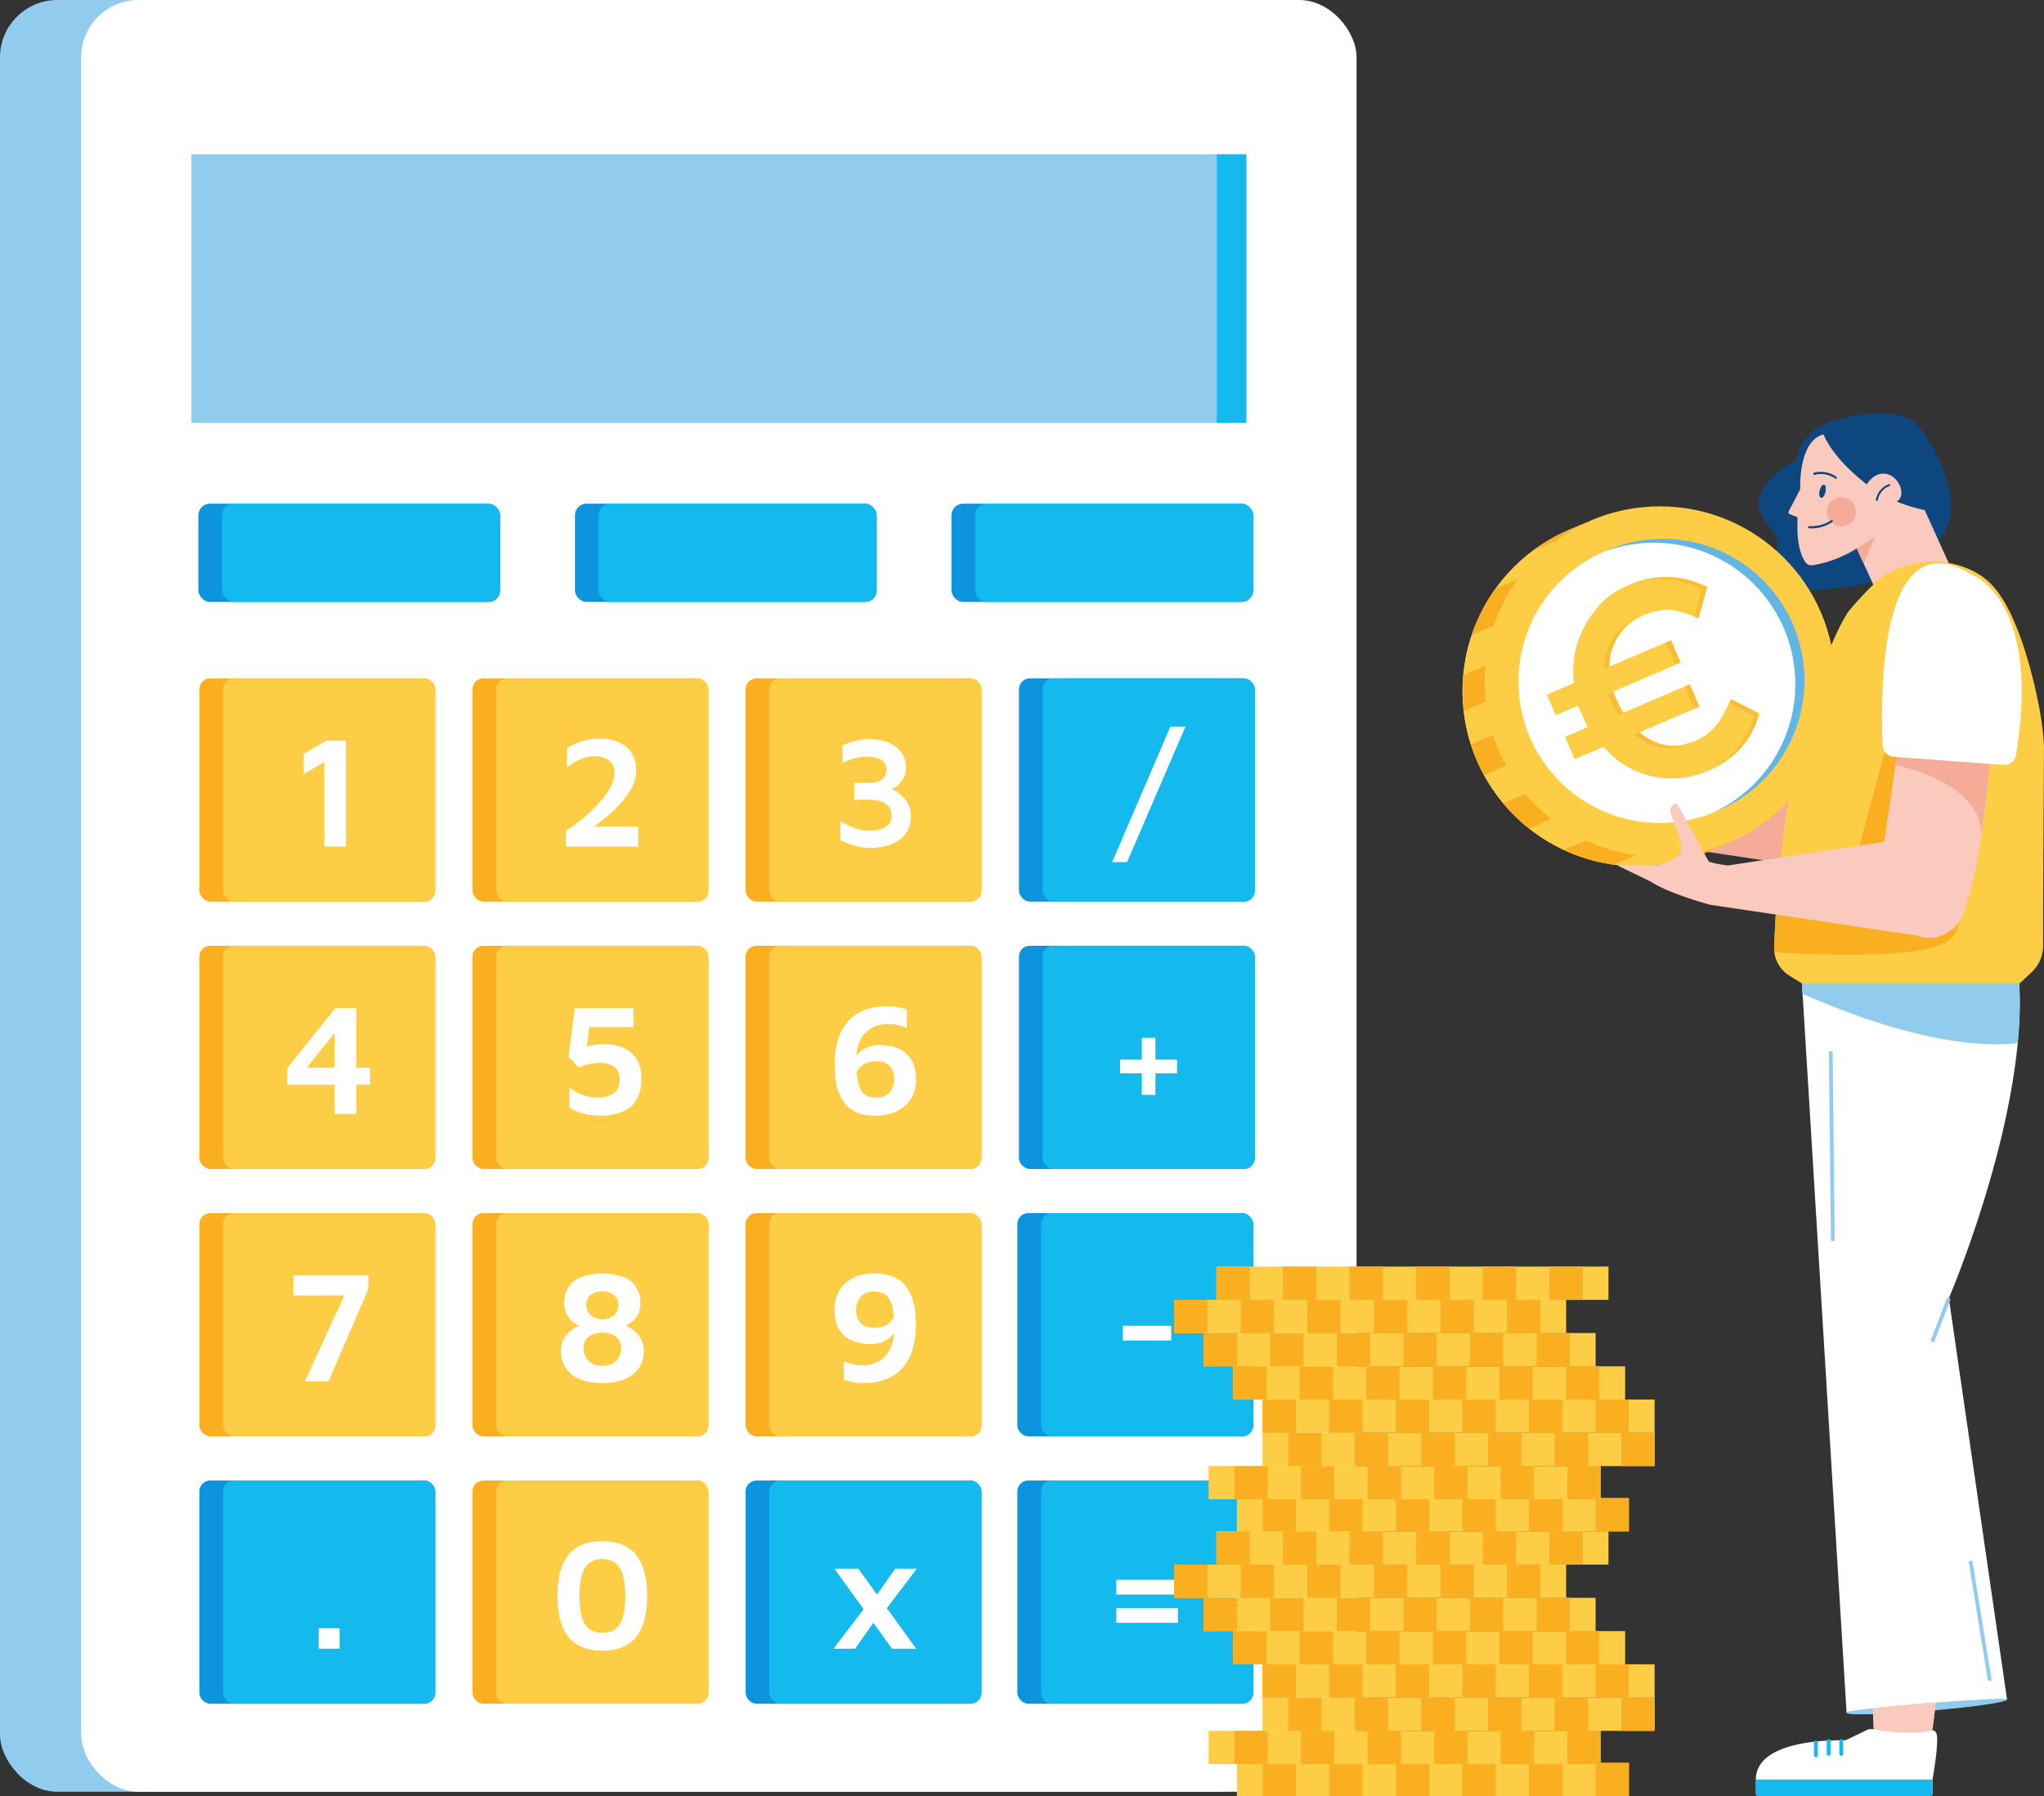 <svg xmlns="http://www.w3.org/2000/svg" viewBox="0 0 1061.81 933.21">
  <rect x="0" y="0" width="1061.81" height="933.21" fill="#333333" stroke="none"/>
  <defs>
    <style>
      .cls-1 {
      isolation: isolate;
      }

      .cls-2 {
      fill: #91ccee;
      }

      .cls-3 {
      fill: #fff;
      }

      .cls-4 {
      fill: #0c94de;
      }

      .cls-5 {
      fill: #14b9ed;
      }

      .cls-6 {
      fill: #faaf20;
      }

      .cls-7 {
      fill: #fccd45;
      }

      .cls-8 {
      fill: #f5ab98;
      }

      .cls-9 {
      fill: #74c5c9;
      }

      .cls-10 {
      fill: #f9cabd;
      }

      .cls-11 {
      fill: none;
      }

      .cls-12 {
      fill: #0e4680;
      }

      .cls-13 {
      fill: #62b6e7;
      }

      .cls-14 {
      mix-blend-mode: multiply;
      opacity: 0.5;
      }
    </style>
  </defs>
  <g class="cls-1">
    <g id="Calque_2" data-name="Calque 2">
      <g>
        <rect class="cls-2" width="662.55" height="930.92" rx="29.81"/>
        <rect class="cls-3" x="42.16" width="662.55" height="930.92" rx="29.81"/>
        <rect class="cls-2" x="99.46" y="80.17" width="547.97" height="139.54"/>
        <rect class="cls-4" x="494.26" y="261.69" width="156.75" height="51.05" rx="6.02"/>
        <rect class="cls-5" x="506.55" y="261.69" width="144.46" height="51.05" rx="6.02"/>
        <rect class="cls-4" x="298.66" y="261.69" width="156.75" height="51.05" rx="6.02"/>
        <rect class="cls-5" x="310.95" y="261.69" width="144.46" height="51.05" rx="6.02"/>
        <rect class="cls-4" x="103.05" y="261.69" width="156.75" height="51.05" rx="6.02"/>
        <rect class="cls-5" x="115.34" y="261.69" width="144.46" height="51.05" rx="6.02"/>
        <rect class="cls-5" x="632.11" y="80.17" width="15.32" height="139.54"/>
        <rect class="cls-6" x="387.31" y="352.45" width="122.53" height="115.97" rx="5.67"/>
        <rect class="cls-7" x="399.6" y="352.45" width="110.24" height="115.97" rx="5.67"/>
        <path class="cls-3"
              d="M452.2,440.5a28.67,28.67,0,0,1-8.45-1.2,45.42,45.42,0,0,1-7.22-2.84v-9.82a60.16,60.16,0,0,0,7,3.43,20.82,20.82,0,0,0,8,1.52q5.52,0,8.57-2a6.44,6.44,0,0,0,3.06-5.77,7.37,7.37,0,0,0-2.81-6.1q-2.81-2.24-9.15-2.23h-7.42v-8.74h7.67c3.07,0,5.36-.62,6.84-1.86a6.56,6.56,0,0,0,.95-8.82,7.3,7.3,0,0,0-3.59-2.23,18.73,18.73,0,0,0-5.36-.7,24.51,24.51,0,0,0-6,.75,35.6,35.6,0,0,0-6.6,2.47v-9a36.68,36.68,0,0,1,6.4-2.35,29.83,29.83,0,0,1,15.09,0,18.18,18.18,0,0,1,6.06,2.93,13.63,13.63,0,0,1,4,4.7,13.82,13.82,0,0,1,1.4,6.31,10.84,10.84,0,0,1-.91,4.53,12.7,12.7,0,0,1-2.23,3.39,13,13,0,0,1-2.59,2.18,7.13,7.13,0,0,1-2.11.95,9.16,9.16,0,0,1,3,1.32,17.05,17.05,0,0,1,3.42,2.84,15.58,15.58,0,0,1,2.85,4.29,13.61,13.61,0,0,1,1.15,5.73,15,15,0,0,1-1.56,7,14.67,14.67,0,0,1-4.37,5.07,20.39,20.39,0,0,1-6.6,3.14A31.06,31.06,0,0,1,452.2,440.5Z"/>
        <rect class="cls-6" x="245.44" y="352.45" width="122.53" height="115.97" rx="5.67"/>
        <rect class="cls-7" x="257.73" y="352.45" width="110.24" height="115.97" rx="5.67"/>
        <path class="cls-3"
              d="M294,439.84v-8.17c1.87-1.2,3.95-2.68,6.23-4.41a80,80,0,0,0,6.76-5.77,68.22,68.22,0,0,0,6.1-6.6,38.24,38.24,0,0,0,4.46-6.8,14.49,14.49,0,0,0,1.69-6.43,8.92,8.92,0,0,0-1.16-4.66,7.61,7.61,0,0,0-3.5-3,13.94,13.94,0,0,0-5.82-1.07,17,17,0,0,0-7.75,1.73,40.94,40.94,0,0,0-6.51,4v-10a39.84,39.84,0,0,1,7.34-3.38,29.71,29.71,0,0,1,9.89-1.48A23,23,0,0,1,322.2,386a14.24,14.24,0,0,1,6.23,5.81,17.45,17.45,0,0,1,2.06,8.58,17.94,17.94,0,0,1-1.65,7.5,33.57,33.57,0,0,1-4.33,7,54.83,54.83,0,0,1-5.93,6.39q-3.27,3-6.56,5.61c-2.2,1.73-4.23,3.29-6.1,4.66l-2.39-2.06h28v10.39Z"/>
        <rect class="cls-6" x="103.57" y="352.45" width="122.53" height="115.97" rx="5.67"/>
        <rect class="cls-7" x="115.86" y="352.45" width="110.24" height="115.97" rx="5.67"/>
        <path class="cls-3" d="M168.5,439.84v-44l-10.72,6.35V391.68l11.63-6.84h10.31v55Z"/>
        <rect class="cls-6" x="387.31" y="491.37" width="122.53" height="115.97" rx="5.67"/>
        <rect class="cls-7" x="399.6" y="491.37" width="110.24" height="115.97" rx="5.67"/>
        <path class="cls-3"
              d="M454.34,579.66q-10.63,0-15.71-6.72t-5.07-19.5a42.81,42.81,0,0,1,1.9-13.78,25.27,25.27,0,0,1,5-8.9,21,21,0,0,1,6.59-5.07,27.42,27.42,0,0,1,7.05-2.31,35.9,35.9,0,0,1,6.06-.62,33.79,33.79,0,0,1,6.35.53,31.3,31.3,0,0,1,4.54,1.2v9.57a33.09,33.09,0,0,0-4.58-1.49A23,23,0,0,0,461,532a17.59,17.59,0,0,0-4.66.66,16.82,16.82,0,0,0-4.45,2,13.73,13.73,0,0,0-3.71,3.63,18,18,0,0,0-2.52,5.45,27.46,27.46,0,0,0-.9,7.46,52.8,52.8,0,0,0,.74,9.89,15.15,15.15,0,0,0,2.14,5.78,7.15,7.15,0,0,0,3.26,2.68,11.65,11.65,0,0,0,4.08.7,10.67,10.67,0,0,0,4.83-1,7.9,7.9,0,0,0,2.88-2.39,9.06,9.06,0,0,0,1.45-3.1,12.47,12.47,0,0,0,.41-3q0-4.62-2.44-7c-1.62-1.6-3.91-2.39-6.88-2.39a13.13,13.13,0,0,0-5.28,1,10.21,10.21,0,0,0-3.63,2.64,10.7,10.7,0,0,0-2.06,3.8l-2.06-5.94a15.86,15.86,0,0,1,1.61-3,16.63,16.63,0,0,1,2.93-3.3,15,15,0,0,1,4.33-2.64,15.33,15.33,0,0,1,5.81-1q9.41.09,14.18,4.7T475.86,561a19.78,19.78,0,0,1-1.27,7.13,16.48,16.48,0,0,1-4,5.94,18.92,18.92,0,0,1-6.72,4.08A27.8,27.8,0,0,1,454.34,579.66Z"/>
        <rect class="cls-4" x="529.32" y="352.45" width="122.53" height="115.97" rx="5.67"/>
        <rect class="cls-5" x="541.61" y="352.45" width="110.24" height="115.97" rx="5.67"/>
        <path class="cls-3" d="M577.72,447.92,608,377.5h7.83l-30.35,70.42Z"/>
        <rect class="cls-4" x="529.32" y="491.37" width="122.53" height="115.97" rx="5.67"/>
        <rect class="cls-5" x="541.61" y="491.37" width="110.24" height="115.97" rx="5.67"/>
        <path class="cls-3" d="M593.14,568.86V557.64H581.85v-7.09h11.29v-11.3h7.09v11.3h11.22v7.09H600.23v11.22Z"/>
        <rect class="cls-6" x="245.44" y="491.37" width="122.53" height="115.97" rx="5.67"/>
        <rect class="cls-7" x="257.73" y="491.37" width="110.24" height="115.97" rx="5.67"/>
        <path class="cls-3"
              d="M312.06,579.66a33.32,33.32,0,0,1-9.65-1.28,25.71,25.71,0,0,1-6.59-2.85V564.9a18.23,18.23,0,0,0,3.5,2.47,22.88,22.88,0,0,0,5.11,2.06,23.2,23.2,0,0,0,6.31.83,15.78,15.78,0,0,0,5.16-.74,9.76,9.76,0,0,0,3.42-2,7.78,7.78,0,0,0,1.94-2.85,9.24,9.24,0,0,0,.61-3.34,9.54,9.54,0,0,0-1.4-5.65A7.21,7.21,0,0,0,316.8,553a15.77,15.77,0,0,0-4.9-.74,27.1,27.1,0,0,0-5.45.49,22.91,22.91,0,0,0-3.87,1.12,20.69,20.69,0,0,0-1.9.86L295.4,549l3.22-25.23h30.43v9.89H306.12l-1.89,15.92-8-1.73a21.46,21.46,0,0,1,8-4,37.86,37.86,0,0,1,10.35-1.32,24.54,24.54,0,0,1,6.8.95,17.22,17.22,0,0,1,6,3.05A14.49,14.49,0,0,1,331.6,552a20.72,20.72,0,0,1,1.57,8.58,21.84,21.84,0,0,1-1.77,9.4,14.39,14.39,0,0,1-4.83,5.81,19.48,19.48,0,0,1-6.84,3A34.24,34.24,0,0,1,312.06,579.66Z"/>
        <rect class="cls-6" x="103.57" y="491.37" width="122.53" height="115.97" rx="5.67"/>
        <rect class="cls-7" x="115.86" y="491.37" width="110.24" height="115.97" rx="5.67"/>
        <path class="cls-3"
              d="M173.78,578.75V563.49H149.21v-8.57l25.06-31.17h10.81v31h7.17v8.74h-7.17v15.26Zm-14.51-24h14.51v-18Z"/>
        <rect class="cls-6" x="387.31" y="630.28" width="122.53" height="115.97" rx="5.67"/>
        <rect class="cls-7" x="399.6" y="630.28" width="110.24" height="115.97" rx="5.67"/>
        <path class="cls-3"
              d="M449.19,718.57a33.79,33.79,0,0,1-6.35-.53,27.89,27.89,0,0,1-4.45-1.2v-9.56a32.92,32.92,0,0,0,4.57,1.48,22.11,22.11,0,0,0,5.32.58,17.38,17.38,0,0,0,4.74-.66,15.73,15.73,0,0,0,4.41-2A13.89,13.89,0,0,0,461.1,703a17.75,17.75,0,0,0,2.52-5.44,27.56,27.56,0,0,0,.91-7.47,52.83,52.83,0,0,0-.75-9.89,15.09,15.09,0,0,0-2.14-5.77,7,7,0,0,0-3.3-2.68,12,12,0,0,0-4.2-.7,10.12,10.12,0,0,0-4.7.94,8,8,0,0,0-2.85,2.4,8.89,8.89,0,0,0-1.44,3.09,12.17,12.17,0,0,0-.42,3c0,3.08.83,5.41,2.48,7a9.45,9.45,0,0,0,6.84,2.39,13.12,13.12,0,0,0,5.36-1,9.78,9.78,0,0,0,3.63-2.68,10.13,10.13,0,0,0,2-3.75l2.14,5.93a19.26,19.26,0,0,1-1.69,3,16.56,16.56,0,0,1-2.92,3.3,14.83,14.83,0,0,1-10.15,3.67q-9.31-.07-14.14-4.7t-4.82-13.36a19.57,19.57,0,0,1,1.28-7.13,16.77,16.77,0,0,1,3.87-5.94,18.35,18.35,0,0,1,6.43-4.08,25.27,25.27,0,0,1,9.12-1.48q11.3,0,16.45,6.67t5.15,19.55a43.65,43.65,0,0,1-1.86,13.77,24.91,24.91,0,0,1-4.9,8.9,21.26,21.26,0,0,1-6.6,5.08,28,28,0,0,1-7.05,2.31A36.05,36.05,0,0,1,449.19,718.57Z"/>
        <rect class="cls-6" x="245.44" y="630.28" width="122.53" height="115.97" rx="5.67"/>
        <rect class="cls-7" x="257.73" y="630.28" width="110.24" height="115.97" rx="5.67"/>
        <path class="cls-3"
              d="M312.88,718.57a31.6,31.6,0,0,1-9.68-1.32,18.61,18.61,0,0,1-6.68-3.58,14.31,14.31,0,0,1-3.88-5.28,16.42,16.42,0,0,1-1.28-6.47,12.59,12.59,0,0,1,1.07-5.4,13.74,13.74,0,0,1,2.64-3.84,16.84,16.84,0,0,1,3.14-2.51,18.56,18.56,0,0,1,2.55-1.36,14.31,14.31,0,0,1-2-1.2,15.35,15.35,0,0,1-2.59-2.27,11.51,11.51,0,0,1-2.19-3.46,12.5,12.5,0,0,1-.87-4.87,15.31,15.31,0,0,1,2.07-8,13.52,13.52,0,0,1,6.43-5.4,34,34,0,0,1,22.59,0,13.52,13.52,0,0,1,6.43,5.4,15.31,15.31,0,0,1,2.07,8,13.39,13.39,0,0,1-.83,4.91,10.23,10.23,0,0,1-2.14,3.46,15.68,15.68,0,0,1-2.56,2.19,20.67,20.67,0,0,1-2.06,1.24,15.42,15.42,0,0,1,2.6,1.36,16.78,16.78,0,0,1,3.05,2.51,14.08,14.08,0,0,1,2.6,3.84,12.59,12.59,0,0,1,1.07,5.4,16.42,16.42,0,0,1-1.28,6.47,14.31,14.31,0,0,1-3.88,5.28,18.61,18.61,0,0,1-6.68,3.58A31.62,31.62,0,0,1,312.88,718.57Zm0-9a11.23,11.23,0,0,0,5.08-1,7.52,7.52,0,0,0,2.92-2.48,10.38,10.38,0,0,0,1.41-3,10.86,10.86,0,0,0,.41-2.76,7.57,7.57,0,0,0-1.11-4,7.88,7.88,0,0,0-3.3-2.89,14.19,14.19,0,0,0-10.81,0,7.79,7.79,0,0,0-3.29,2.89,7.49,7.49,0,0,0-1.12,4,10.86,10.86,0,0,0,.41,2.76,9.79,9.79,0,0,0,1.45,3,7.77,7.77,0,0,0,3,2.48A10.92,10.92,0,0,0,312.88,709.59Zm0-24.08a9.53,9.53,0,0,0,4.13-.91,7.78,7.78,0,0,0,3.05-2.56,6.85,6.85,0,0,0,1.15-4,6.53,6.53,0,0,0-1.19-4,7.38,7.38,0,0,0-3.09-2.35,10.88,10.88,0,0,0-8.09,0,7.38,7.38,0,0,0-3.09,2.35,6.46,6.46,0,0,0-1.19,4,6.85,6.85,0,0,0,1.15,4,7.78,7.78,0,0,0,3.05,2.56A9.52,9.52,0,0,0,312.88,685.51Z"/>
        <rect class="cls-6" x="103.57" y="630.28" width="122.53" height="115.97" rx="5.67"/>
        <rect class="cls-7" x="115.86" y="630.28" width="110.24" height="115.97" rx="5.67"/>
        <path class="cls-3" d="M158.36,717.67l21.77-47.34,1.65,2.72H152.42V662.66h38.92v7.1l-20.69,47.91Z"/>
        <rect class="cls-4" x="387.31" y="769.2" width="122.53" height="115.97" rx="5.67"/>
        <rect class="cls-5" x="399.6" y="769.2" width="110.24" height="115.97" rx="5.67"/>
        <path class="cls-3"
              d="M456.2,839.51l-12,17.07H433l18.14-23.83Zm19.71,17.07H463.37L433.44,815h12.45Zm-23.09-24.16L465,815h11.3l-18.64,24.49Z"/>
        <rect class="cls-4" x="528.49" y="630.28" width="122.53" height="115.97" rx="5.67"/>
        <rect class="cls-5" x="540.78" y="630.28" width="110.24" height="115.97" rx="5.67"/>
        <path class="cls-3" d="M583.28,696.47v-7.66h25.15v7.66Z"/>
        <rect class="cls-4" x="528.49" y="769.2" width="122.53" height="115.97" rx="5.67"/>
        <rect class="cls-5" x="540.78" y="769.2" width="110.24" height="115.97" rx="5.67"/>
        <path class="cls-3" d="M579.9,828.46v-7.67h32v7.67Zm0,14.68v-7.67h32v7.67Z"/>
        <rect class="cls-6" x="245.44" y="769.2" width="122.53" height="115.97" rx="5.67"/>
        <rect class="cls-7" x="257.73" y="769.2" width="110.24" height="115.97" rx="5.67"/>
        <path class="cls-3"
              d="M312.84,857.57q-11.86,0-17.56-7.09t-5.69-21.28q0-14.18,5.69-21.31t17.56-7.14q12,0,17.65,7.14t5.69,21.31q0,14.19-5.69,21.28T312.84,857.57Zm0-9.24a14.52,14.52,0,0,0,4.29-.66,8.61,8.61,0,0,0,3.88-2.59,14.29,14.29,0,0,0,2.76-5.78,50.23,50.23,0,0,0,0-20.24,14.17,14.17,0,0,0-2.76-5.73,9,9,0,0,0-3.88-2.64,13.66,13.66,0,0,0-4.29-.7,13.22,13.22,0,0,0-4.24.7,9.05,9.05,0,0,0-3.84,2.64,14.17,14.17,0,0,0-2.76,5.73,50.23,50.23,0,0,0,0,20.24,14.29,14.29,0,0,0,2.76,5.78,8.67,8.67,0,0,0,3.84,2.59A14.05,14.05,0,0,0,312.84,848.33Z"/>
        <rect class="cls-4" x="103.57" y="769.2" width="122.53" height="115.97" rx="5.67"/>
        <rect class="cls-5" x="115.86" y="769.2" width="110.24" height="115.97" rx="5.67"/>
        <path class="cls-3" d="M165.53,856.58V845.94h10.89v10.64Z"/>
        <path class="cls-8"
              d="M838.94,408.81c-1.08-8.48-5-16.1-5.63-19.44s3.31-4.46,3.31-4.46l16.65,30.38a56.51,56.51,0,0,0,10,1.95L944.4,405l8.85-60.61,40.19-6.2,2.88-9.15,4.76,8s-3.18,71.38-14.92,102.68a18.89,18.89,0,0,1-3.81,8.12.33.33,0,0,0-.06.1v0a18.9,18.9,0,0,1-21.55,5.63L854,437.71s-21.16-5.65-30.93-12.06l-17.33-8.41h19.64a10.15,10.15,0,0,0,3.32-.56C832.11,415.48,839.4,412.48,838.94,408.81Z"/>
        <g>
          <path class="cls-9"
                d="M1042.6,882.85c.12,1.4-18.48,4.13-41.54,6s-41.7,2.31-41.81.92,18.34-4.22,41.4-6.07S1042.49,881.46,1042.6,882.85Z"/>
          <path class="cls-2"
                d="M1042.61,883c.11,1.4-18.49,4-41.55,5.88s-41.69,2.41-41.8,1,18.34-4.22,41.4-6.07S1042.5,881.56,1042.61,883Z"/>
          <g>
            <path class="cls-3" d="M959.25,889.65v.16l.37,0C959.39,889.75,959.26,889.7,959.25,889.65Z"/>
            <path class="cls-3"
                  d="M1038.09,468.63,936,509.76l23.24,379.88c0-.71,18.48-2.86,41.5-4.71s41.8-2.78,41.85-2.08h0l-30.21-208.34S1073.76,531.54,1038.09,468.63Z"/>
            <path class="cls-2"
                  d="M1028,472.68l12.35.41c8.8,18.69,10.23,43.3,7.78,68.88-15.73,1.87-51.11,1-111.75-25.62h0l-.4-6.59Z"/>
          </g>
          <rect class="cls-2" x="996.03" y="684.82" width="24.16" height="1.97"
                transform="translate(8.27 1383.6) rotate(-69.14)"/>
          <rect class="cls-2" x="950.58" y="546.23" width="1.97" height="98.52"
                transform="translate(-6.48 10.49) rotate(-0.63)"/>
          <rect class="cls-2" x="1027.66" y="810.62" width="1.97" height="62.98"
                transform="translate(-120.93 174.47) rotate(-9.16)"/>
          <g>
            <path class="cls-10"
                  d="M1000.75,884.93l4.84-.38-3,25.06-29.31-10.28-.39-11.79C980.25,886.72,990,885.79,1000.75,884.93Z"/>
            <path class="cls-10"
                  d="M1000.75,884.93l4.84-.38-1.42,11.9c-4.49-7.74-26.69-8.33-31.25-8.32l0-.59C980.25,886.72,990,885.79,1000.75,884.93Z"/>
            <path class="cls-3"
                  d="M912.16,924.56h91.75a0,0,0,0,1,0,0v7.1a1.55,1.55,0,0,1-1.55,1.55H913.7a1.55,1.55,0,0,1-1.55-1.55v-7.1A0,0,0,0,1,912.16,924.56Z"/>
            <path class="cls-11"
                  d="M969.49,899a5.09,5.09,0,0,1,2.53-.67h30.36a3.87,3.87,0,0,1,3.45,2.06c1.84,3.35-1.92,24.17-1.92,24.17H912.16c0-20,37.11-20.5,45.06-20.38a6.31,6.31,0,0,0,2.87-.64Z"/>
            <path class="cls-5"
                  d="M912.16,924.56h91.75a0,0,0,0,1,0,0v7.1a1.55,1.55,0,0,1-1.55,1.55H913.7a1.55,1.55,0,0,1-1.55-1.55v-7.1A0,0,0,0,1,912.16,924.56Z"/>
            <path class="cls-3"
                  d="M1004.55,899c-13.81,3.1-32.11-.66-32.11-.66H972a5.09,5.09,0,0,0-2.53.67l-9.4,4.54a6.31,6.31,0,0,1-2.87.64c-8-.12-45.06.4-45.06,20.38h91.75s3.76-20.82,1.92-24.17A3.91,3.91,0,0,0,1004.55,899Z"/>
            <path class="cls-5" d="M956.47,912.23a1,1,0,0,0,1-1v-6.71a1,1,0,0,0-2,0v6.71A1,1,0,0,0,956.47,912.23Z"/>
            <path class="cls-5" d="M949.92,912.23a1,1,0,0,0,1-1v-6.71a1,1,0,1,0-2,0v6.71A1,1,0,0,0,949.92,912.23Z"/>
            <path class="cls-5" d="M943.32,913a1,1,0,0,0,1-1v-6.72a1,1,0,0,0-2,0V912A1,1,0,0,0,943.32,913Z"/>
          </g>
          <path class="cls-12"
                d="M933.19,239.14s1.34-15.7,20-20.71,28.51-4.43,37.73-1.29,28.47,37.89,20.76,56-16,14.86-16,14.86l-12.34,9.28s-9.14,10.22-60.81,9.48a133.76,133.76,0,0,0,.95-23.15c-.74-10.87-14.12-15.73-8.66-27.36S933.19,239.14,933.19,239.14Z"/>
          <path class="cls-10"
                d="M981.29,321.6l-16.74-36.68a61.48,61.48,0,0,1-23.06,8.79,3.67,3.67,0,0,1-3.42-1.41c-2-2.62-5-9-4.25-23a.74.74,0,0,0-.48-.74l-3.68-1.45a1,1,0,0,1-.52-1.35l5.58-10.68a3.91,3.91,0,0,0,.45-1.9c-.06-4.66.37-24.42,12.14-27.51,0,0,3.63,11.33,22.44,26,0,0,3.85-6.85,10.43-5.39s10.3,11.58,5.09,14.28a81.18,81.18,0,0,0,14.57,4.47l18.65,41.12-33.65,16.63A2.63,2.63,0,0,1,981.29,321.6Z"/>
          <polygon class="cls-8" points="974.15 278.75 964.49 284.89 968.1 292.67 974.15 278.75"/>
          <path class="cls-12"
                d="M939.55,274.36a.5.5,0,0,1,.27-.94c.07,0,6.46.58,11.47-3.11a.51.51,0,0,1,.71.1.5.5,0,0,1-.11.7,19.23,19.23,0,0,1-12.16,3.3Z"/>
          <path class="cls-12"
                d="M942.29,246.58a.53.53,0,0,1-.26-.29.51.51,0,0,1,.33-.63,14.12,14.12,0,0,1,11.55,2.08.49.49,0,0,1,.13.69.5.5,0,0,1-.7.12,13.35,13.35,0,0,0-10.68-1.94A.47.47,0,0,1,942.29,246.58Z"/>
          <ellipse class="cls-12" cx="946.82" cy="255.27" rx="3.42" ry="1.5"
                   transform="translate(488.39 1122.15) rotate(-77.22)"/>
          <path class="cls-12"
                d="M974.73,260.23a.49.49,0,0,1-.27-.5,10.58,10.58,0,0,1,6.8-8.19.49.49,0,0,1,.64.29.5.5,0,0,1-.28.64,9.75,9.75,0,0,0-6.17,7.38.49.49,0,0,1-.55.43A.34.34,0,0,1,974.73,260.23Z"/>
          <ellipse class="cls-8" cx="956.47" cy="265.84" rx="7.52" ry="7.6"
                   transform="translate(631.51 1203.87) rotate(-86.42)"/>
          <path class="cls-12"
                d="M939.55,274.36a.5.5,0,0,1,.27-.94c.07,0,6.46.58,11.47-3.11a.51.51,0,0,1,.71.1.5.5,0,0,1-.11.7,19.23,19.23,0,0,1-12.16,3.3Z"/>
          <path class="cls-12"
                d="M942.29,246.58a.53.53,0,0,1-.26-.29.51.51,0,0,1,.33-.63,14.12,14.12,0,0,1,11.55,2.08.49.49,0,0,1,.13.69.5.5,0,0,1-.7.12,13.35,13.35,0,0,0-10.68-1.94A.47.47,0,0,1,942.29,246.58Z"/>
          <ellipse class="cls-12" cx="946.82" cy="255.27" rx="3.42" ry="1.5"
                   transform="translate(488.39 1122.15) rotate(-77.22)"/>
          <path class="cls-7"
                d="M936,510.9h113.22l6.24-5.88a18.67,18.67,0,0,0,5.88-13.55h0v-19.7c.05-10.23.46-84.36.46-84.36a150.44,150.44,0,0,0-2-17.16c0-.31-.12-.67-.19-1.08l-.18-1c-2.16-11.46-10-48.21-24.22-63.8-7.6-8.33-18.24-11.53-27.67-12.54-.55,0-2.45-.15-5-.17,0,0-16.74.62-27.43,10.2a166.69,166.69,0,0,0-14.81,15.8c-4.17,5.36-34.51,60.73-38.68,174.6v.12a16.72,16.72,0,0,0,8.14,14.65Z"/>
          <path class="cls-6"
                d="M1014,487.17c14.08-14.49,2.1-113,2.1-113l-31.41-4.66-20.15,75.56-40.41,9.39c-1.13,11.82-2,24.41-2.49,37.84a.49.49,0,0,0,0,.12,15.28,15.28,0,0,0,.1,2.25C942.53,496.09,1002.37,499.09,1014,487.17Z"/>
        </g>
        <g>
          <circle class="cls-7" cx="850.79" cy="359.05" r="91.04"/>
          <circle class="cls-7" cx="862.27" cy="354.12" r="91.04"/>
          <circle class="cls-3" cx="862.27" cy="354.12" r="73.47"/>
          <path class="cls-7"
                d="M778.6,390a91,91,0,0,1,47.77-119.54l-11.45,4.91h0a91,91,0,1,0,71.75,167.33l11.48-4.92h0A91,91,0,0,1,778.6,390Z"/>
          <path class="cls-6" d="M780.89,417.4a90.27,90.27,0,0,0,13.36,13l11.48-4.92a90.34,90.34,0,0,1-13.36-13Z"/>
          <path class="cls-6"
                d="M775.58,381.92l-11.48,4.92c.87,2.72,1.87,5.41,3,8.09s2.41,5.25,3.77,7.75l11.48-4.92c-1.36-2.5-2.63-5.09-3.77-7.76S776.45,384.63,775.58,381.92Z"/>
          <path class="cls-6"
                d="M886.66,442.71l11.48-4.92a91.39,91.39,0,0,1-20.63,6.1L866,448.81A90.38,90.38,0,0,0,886.66,442.71Z"/>
          <path class="cls-6"
                d="M823.93,436.69l-11.48,4.92a91.4,91.4,0,0,0,25.94,7.64l11.48-4.93A91.38,91.38,0,0,1,823.93,436.69Z"/>
          <path class="cls-6"
                d="M814.91,275.38a91,91,0,0,0-18.65,10.75l11.48-4.93a91.55,91.55,0,0,1,18.63-10.74l-11.45,4.91Z"/>
          <path class="cls-6"
                d="M764.55,329.9,776,325a91.47,91.47,0,0,1,12.35-24.05l-11.48,4.93A91.16,91.16,0,0,0,764.55,329.9Z"/>
          <path class="cls-6" d="M760.33,369.46l11.48-4.92a90.32,90.32,0,0,1-.22-18.66l-11.48,4.92"/>
          <path class="cls-7"
                d="M848.79,302.82c2-.58,4-1.23,6.09-1.72,11.08-2.67,21.67-1.2,32,3.86l-4.48,16.2c-2.61-.94-5.1-2-7.68-2.73-3.83-1.13-7.74-2.2-11.78-1.42-7.54,1.45-14.57,4.07-19.75,10.1A30.19,30.19,0,0,0,836,346a1.69,1.69,0,0,0,.11.3l31.92-13.69,5,11.66-34.86,15c.42,2.18,4,9.75,5.25,11l34.4-14.75,5,11.66-30.9,13.24c.08.18.09.3.16.35,6.67,5.35,14.12,8.06,22.69,6.05s15.52-6.59,19.82-14.57c1.59-2.94,3.07-5.94,4.65-9l14.57,7.41a42.75,42.75,0,0,1-5.7,13.13,44.39,44.39,0,0,1-16.89,14.82,46.92,46.92,0,0,1-22,5.81,45.68,45.68,0,0,1-35.21-15.32,1.71,1.71,0,0,0-2.38-.52c-4.18,1.87-8.4,3.63-12.61,5.44l-1.06.45-5-11.66,11.86-5.08-5.14-11.11-11.54,5-4.6-10.73,1.06-.46c4-1.72,8-3.46,12.06-5.15a1.17,1.17,0,0,0,.87-1.42c-1.5-15.26,3.49-28.34,13.51-39.67A37.35,37.35,0,0,1,841.82,306c.33-.17.63-.4.94-.6Z"/>
          <path class="cls-13"
                d="M833.31,286.6l-1.39.62a73.47,73.47,0,0,1,57.9,135l1.4-.58a73.47,73.47,0,1,0-57.91-135Z"/>
          <g class="cls-14">
            <path class="cls-6" d="M835.4,360.43c.41,2.18,4,9.75,5.24,11l2.8-1.2c-1.22-1.27-4.83-8.84-5.25-11Z"/>
            <path class="cls-6" d="M877.84,355.5l-2.8,1.2,5,11.66,2.8-1.2Z"/>
            <path class="cls-6" d="M868.05,332.62l-2.8,1.2,5,11.66,2.8-1.2Z"/>
            <path class="cls-6"
                  d="M840.34,328.31a30.12,30.12,0,0,0-7.11,18.9,1.38,1.38,0,0,0,.1.3l2.8-1.2a1.69,1.69,0,0,1-.11-.3,30.19,30.19,0,0,1,7.12-18.9,26.83,26.83,0,0,1,8.8-6.68A28,28,0,0,0,840.34,328.31Z"/>
            <path class="cls-6"
                  d="M884,306.16q-2,7.13-3.91,14.17l2.23.83,4.48-16.2c-10.28-5.06-20.87-6.53-32-3.86-2,.49-4.06,1.14-6.09,1.72L846,304c2-.58,4-1.23,6.1-1.72C863.17,299.63,873.76,301.1,884,306.16Z"/>
            <path class="cls-6"
                  d="M898.2,365.3,911,371.83a42.75,42.75,0,0,1-5.7,13.13,44.36,44.36,0,0,1-16.88,14.82c-.9.47-1.8.92-2.71,1.34a56.73,56.73,0,0,0,5.5-2.54,44.39,44.39,0,0,0,16.89-14.82,42.75,42.75,0,0,0,5.7-13.13l-14.57-7.41Z"/>
            <path class="cls-7"
                  d="M828.9,389.75q-2.45,1.1-4.9,2.14c1.8-.76,3.6-1.54,5.39-2.32A3.33,3.33,0,0,0,828.9,389.75Z"/>
            <path class="cls-7" d="M813.94,356.4l.29-.14-5.31,2.26Z"/>
            <path class="cls-6"
                  d="M874.79,386.8c-8.57,2-16-.7-22.69-6.05-.07-.05-.08-.17-.16-.35l-2.79,1.2c.07.18.08.3.15.35C856,387.3,863.42,390,872,388a35.94,35.94,0,0,0,7.36-2.57A38.33,38.33,0,0,1,874.79,386.8Z"/>
          </g>
        </g>
        <path class="cls-10"
              d="M873.35,441.18c-1.08-8.48-5-16.09-5.62-19.44s3.3-4.46,3.3-4.46l16.66,30.38a55.88,55.88,0,0,0,10,2l81.14-12.3,8.85-60.61,40.18-6.2,2.88-9.14,4.77,8s-3.19,71.38-14.93,102.68a18.73,18.73,0,0,1-3.81,8.12l-.06.1h0a18.91,18.91,0,0,1-21.55,5.63L888.41,470.08s-21.17-5.64-30.94-12.05l-17.32-8.41h19.64a9.8,9.8,0,0,0,3.31-.57C866.53,447.85,873.82,444.85,873.35,441.18Z"/>
        <path class="cls-8"
              d="M984.64,397.44l3-20.73,40.18-6.2,2.88-9.14,4.77,8s-1.49,33.35-6.18,64.45c-.18-28.1-44.68-36.34-44.68-36.34Z"/>
        <path class="cls-3"
              d="M1024.37,298.63s36.3,12.7,22.89,93.71a6.09,6.09,0,0,1-6.46,5.07l-57.14-4.23A6.07,6.07,0,0,1,978,387.4C976.91,363.34,975.45,268.24,1024.37,298.63Z"/>
        <g>
          <rect class="cls-7" x="642.52" y="915.92" width="203.66" height="17.3"/>
          <rect class="cls-6" x="828.87" y="915.92" width="17.3" height="17.3"/>
          <rect class="cls-6" x="794.28" y="915.92" width="17.3" height="17.3"/>
          <rect class="cls-6" x="759.68" y="915.92" width="17.3" height="17.3"/>
          <rect class="cls-6" x="725.08" y="915.92" width="17.3" height="17.3"/>
          <rect class="cls-6" x="690.49" y="915.92" width="17.3" height="17.3"/>
          <rect class="cls-6" x="655.89" y="915.92" width="17.3" height="17.3"/>
        </g>
        <g>
          <rect class="cls-7" x="627.84" y="899.24" width="203.66" height="17.3"/>
          <rect class="cls-6" x="814.2" y="899.24" width="17.3" height="17.3"/>
          <rect class="cls-6" x="779.6" y="899.24" width="17.3" height="17.3"/>
          <rect class="cls-6" x="745.01" y="899.24" width="17.3" height="17.3"/>
          <rect class="cls-6" x="710.41" y="899.24" width="17.3" height="17.3"/>
          <rect class="cls-6" x="675.81" y="899.24" width="17.3" height="17.3"/>
          <rect class="cls-6" x="641.22" y="899.24" width="17.3" height="17.3"/>
        </g>
        <g>
          <rect class="cls-7" x="655.87" y="881.98" width="203.66" height="17.3"/>
          <rect class="cls-6" x="842.23" y="881.98" width="17.3" height="17.3"/>
          <rect class="cls-6" x="807.63" y="881.98" width="17.3" height="17.3"/>
          <rect class="cls-6" x="773.04" y="881.98" width="17.3" height="17.3"/>
          <rect class="cls-6" x="738.44" y="881.98" width="17.3" height="17.3"/>
          <rect class="cls-6" x="703.84" y="881.98" width="17.3" height="17.3"/>
          <rect class="cls-6" x="669.25" y="881.98" width="17.3" height="17.3"/>
        </g>
        <g>
          <rect class="cls-7" x="655.87" y="864.71" width="203.66" height="17.3"
                transform="translate(1515.4 1746.71) rotate(-180)"/>
          <rect class="cls-6" x="655.87" y="864.71" width="17.3" height="17.3"
                transform="translate(1329.04 1746.71) rotate(-180)"/>
          <rect class="cls-6" x="690.47" y="864.71" width="17.3" height="17.3"
                transform="translate(1398.23 1746.71) rotate(-180)"/>
          <rect class="cls-6" x="725.06" y="864.71" width="17.3" height="17.3"
                transform="translate(1467.42 1746.71) rotate(-180)"/>
          <rect class="cls-6" x="759.66" y="864.71" width="17.3" height="17.3"
                transform="translate(1536.62 1746.71) rotate(-180)"/>
          <rect class="cls-6" x="794.26" y="864.71" width="17.3" height="17.3"
                transform="translate(1605.81 1746.71) rotate(-180)"/>
          <rect class="cls-6" x="828.85" y="864.71" width="17.3" height="17.3"
                transform="translate(1675 1746.71) rotate(-180)"/>
        </g>
        <g>
          <rect class="cls-7" x="640.55" y="847.43" width="203.66" height="17.3"
                transform="translate(1484.77 1712.17) rotate(-180)"/>
          <rect class="cls-6" x="640.55" y="847.43" width="17.3" height="17.3"
                transform="translate(1298.41 1712.17) rotate(-180)"/>
          <rect class="cls-6" x="675.15" y="847.43" width="17.3" height="17.3"
                transform="translate(1367.6 1712.17) rotate(-180)"/>
          <rect class="cls-6" x="709.75" y="847.43" width="17.3" height="17.3"
                transform="translate(1436.79 1712.17) rotate(-180)"/>
          <rect class="cls-6" x="744.34" y="847.43" width="17.3" height="17.3"
                transform="translate(1505.99 1712.17) rotate(-180)"/>
          <rect class="cls-6" x="778.94" y="847.43" width="17.3" height="17.3"
                transform="translate(1575.18 1712.17) rotate(-180)"/>
          <rect class="cls-6" x="813.54" y="847.43" width="17.3" height="17.3"
                transform="translate(1644.37 1712.17) rotate(-180)"/>
        </g>
        <g>
          <rect class="cls-7" x="625.24" y="830.16" width="203.66" height="17.3"
                transform="translate(1454.13 1677.62) rotate(-180)"/>
          <rect class="cls-6" x="625.24" y="830.16" width="17.3" height="17.3"
                transform="translate(1267.78 1677.62) rotate(-180)"/>
          <rect class="cls-6" x="659.84" y="830.16" width="17.3" height="17.3"
                transform="translate(1336.97 1677.62) rotate(-180)"/>
          <rect class="cls-6" x="694.43" y="830.16" width="17.3" height="17.3"
                transform="translate(1406.16 1677.62) rotate(-180)"/>
          <rect class="cls-6" x="729.03" y="830.16" width="17.3" height="17.3"
                transform="translate(1475.36 1677.62) rotate(-180)"/>
          <rect class="cls-6" x="763.63" y="830.16" width="17.3" height="17.3"
                transform="translate(1544.55 1677.62) rotate(-180)"/>
          <rect class="cls-6" x="798.22" y="830.16" width="17.3" height="17.3"
                transform="translate(1613.74 1677.62) rotate(-180)"/>
        </g>
        <g>
          <rect class="cls-7" x="609.92" y="812.89" width="203.66" height="17.3"
                transform="translate(1423.5 1643.08) rotate(-180)"/>
          <rect class="cls-6" x="609.92" y="812.89" width="17.3" height="17.3"
                transform="translate(1237.14 1643.08) rotate(-180)"/>
          <rect class="cls-6" x="644.52" y="812.89" width="17.3" height="17.3"
                transform="translate(1306.34 1643.08) rotate(-180)"/>
          <rect class="cls-6" x="679.12" y="812.89" width="17.3" height="17.3"
                transform="translate(1375.53 1643.08) rotate(-180)"/>
          <rect class="cls-6" x="713.71" y="812.89" width="17.3" height="17.3"
                transform="translate(1444.72 1643.08) rotate(-180)"/>
          <rect class="cls-6" x="748.31" y="812.89" width="17.3" height="17.3"
                transform="translate(1513.92 1643.08) rotate(-180)"/>
          <rect class="cls-6" x="782.91" y="812.89" width="17.3" height="17.3"
                transform="translate(1583.11 1643.08) rotate(-180)"/>
        </g>
        <g>
          <rect class="cls-7" x="631.91" y="795.62" width="203.66" height="17.3"
                transform="translate(1467.47 1608.53) rotate(-180)"/>
          <rect class="cls-6" x="631.91" y="795.62" width="17.3" height="17.3"
                transform="translate(1281.11 1608.53) rotate(-180)"/>
          <rect class="cls-6" x="666.5" y="795.62" width="17.3" height="17.3"
                transform="translate(1350.3 1608.53) rotate(-180)"/>
          <rect class="cls-6" x="701.1" y="795.62" width="17.3" height="17.3"
                transform="translate(1419.5 1608.53) rotate(-180)"/>
          <rect class="cls-6" x="735.7" y="795.62" width="17.3" height="17.3"
                transform="translate(1488.69 1608.53) rotate(-180)"/>
          <rect class="cls-6" x="770.29" y="795.62" width="17.3" height="17.3"
                transform="translate(1557.88 1608.53) rotate(-180)"/>
          <rect class="cls-6" x="804.89" y="795.62" width="17.3" height="17.3"
                transform="translate(1627.07 1608.53) rotate(-180)"/>
        </g>
        <g>
          <rect class="cls-7" x="642.52" y="778.35" width="203.66" height="17.3"/>
          <rect class="cls-6" x="828.87" y="778.35" width="17.3" height="17.3"/>
          <rect class="cls-6" x="794.28" y="778.35" width="17.3" height="17.3"/>
          <rect class="cls-6" x="759.68" y="778.35" width="17.3" height="17.3"/>
          <rect class="cls-6" x="725.08" y="778.35" width="17.3" height="17.3"/>
          <rect class="cls-6" x="690.49" y="778.35" width="17.3" height="17.3"/>
          <rect class="cls-6" x="655.89" y="778.35" width="17.3" height="17.3"/>
        </g>
        <g>
          <rect class="cls-7" x="627.84" y="761.67" width="203.66" height="17.3"/>
          <rect class="cls-6" x="814.2" y="761.67" width="17.3" height="17.3"/>
          <rect class="cls-6" x="779.6" y="761.67" width="17.3" height="17.3"/>
          <rect class="cls-6" x="745.01" y="761.67" width="17.3" height="17.3"/>
          <rect class="cls-6" x="710.41" y="761.67" width="17.3" height="17.3"/>
          <rect class="cls-6" x="675.81" y="761.67" width="17.3" height="17.3"/>
          <rect class="cls-6" x="641.22" y="761.67" width="17.3" height="17.3"/>
        </g>
        <g>
          <rect class="cls-7" x="655.87" y="744.41" width="203.66" height="17.3"/>
          <rect class="cls-6" x="842.23" y="744.41" width="17.3" height="17.3"/>
          <rect class="cls-6" x="807.63" y="744.41" width="17.3" height="17.3"/>
          <rect class="cls-6" x="773.04" y="744.41" width="17.3" height="17.3"/>
          <rect class="cls-6" x="738.44" y="744.41" width="17.3" height="17.3"/>
          <rect class="cls-6" x="703.84" y="744.41" width="17.3" height="17.3"/>
          <rect class="cls-6" x="669.25" y="744.41" width="17.3" height="17.3"/>
        </g>
        <g>
          <rect class="cls-7" x="655.87" y="727.14" width="203.66" height="17.3"
                transform="translate(1515.4 1471.57) rotate(-180)"/>
          <rect class="cls-6" x="655.87" y="727.14" width="17.3" height="17.3"
                transform="translate(1329.04 1471.57) rotate(-180)"/>
          <rect class="cls-6" x="690.47" y="727.14" width="17.3" height="17.3"
                transform="translate(1398.23 1471.57) rotate(-180)"/>
          <rect class="cls-6" x="725.06" y="727.14" width="17.3" height="17.3"
                transform="translate(1467.42 1471.57) rotate(-180)"/>
          <rect class="cls-6" x="759.66" y="727.14" width="17.3" height="17.3"
                transform="translate(1536.62 1471.57) rotate(-180)"/>
          <rect class="cls-6" x="794.26" y="727.14" width="17.3" height="17.3"
                transform="translate(1605.81 1471.57) rotate(-180)"/>
          <rect class="cls-6" x="828.85" y="727.14" width="17.3" height="17.3"
                transform="translate(1675 1471.57) rotate(-180)"/>
        </g>
        <g>
          <rect class="cls-7" x="640.55" y="709.86" width="203.66" height="17.3"
                transform="translate(1484.77 1437.03) rotate(-180)"/>
          <rect class="cls-6" x="640.55" y="709.86" width="17.3" height="17.3"
                transform="translate(1298.41 1437.03) rotate(-180)"/>
          <rect class="cls-6" x="675.15" y="709.86" width="17.3" height="17.3"
                transform="translate(1367.6 1437.03) rotate(-180)"/>
          <rect class="cls-6" x="709.75" y="709.86" width="17.3" height="17.3"
                transform="translate(1436.79 1437.03) rotate(-180)"/>
          <rect class="cls-6" x="744.34" y="709.86" width="17.3" height="17.3"
                transform="translate(1505.99 1437.03) rotate(-180)"/>
          <rect class="cls-6" x="778.94" y="709.86" width="17.3" height="17.3"
                transform="translate(1575.18 1437.03) rotate(-180)"/>
          <rect class="cls-6" x="813.54" y="709.86" width="17.3" height="17.3"
                transform="translate(1644.37 1437.03) rotate(-180)"/>
        </g>
        <g>
          <rect class="cls-7" x="625.24" y="692.59" width="203.66" height="17.3"
                transform="translate(1454.13 1402.48) rotate(-180)"/>
          <rect class="cls-6" x="625.24" y="692.59" width="17.3" height="17.3"
                transform="translate(1267.78 1402.48) rotate(-180)"/>
          <rect class="cls-6" x="659.84" y="692.59" width="17.3" height="17.3"
                transform="translate(1336.97 1402.48) rotate(-180)"/>
          <rect class="cls-6" x="694.43" y="692.59" width="17.3" height="17.3"
                transform="translate(1406.16 1402.48) rotate(-180)"/>
          <rect class="cls-6" x="729.03" y="692.59" width="17.3" height="17.3"
                transform="translate(1475.36 1402.48) rotate(-180)"/>
          <rect class="cls-6" x="763.63" y="692.59" width="17.3" height="17.3"
                transform="translate(1544.55 1402.48) rotate(-180)"/>
          <rect class="cls-6" x="798.22" y="692.59" width="17.3" height="17.3"
                transform="translate(1613.74 1402.48) rotate(-180)"/>
        </g>
        <g>
          <rect class="cls-7" x="609.92" y="675.32" width="203.66" height="17.3"
                transform="translate(1423.5 1367.94) rotate(-180)"/>
          <rect class="cls-6" x="609.92" y="675.32" width="17.3" height="17.3"
                transform="translate(1237.14 1367.94) rotate(-180)"/>
          <rect class="cls-6" x="644.52" y="675.32" width="17.3" height="17.3"
                transform="translate(1306.34 1367.94) rotate(-180)"/>
          <rect class="cls-6" x="679.12" y="675.32" width="17.3" height="17.3"
                transform="translate(1375.53 1367.94) rotate(-180)"/>
          <rect class="cls-6" x="713.71" y="675.32" width="17.3" height="17.3"
                transform="translate(1444.72 1367.94) rotate(-180)"/>
          <rect class="cls-6" x="748.31" y="675.32" width="17.3" height="17.3"
                transform="translate(1513.92 1367.94) rotate(-180)"/>
          <rect class="cls-6" x="782.91" y="675.32" width="17.3" height="17.3"
                transform="translate(1583.11 1367.94) rotate(-180)"/>
        </g>
        <g>
          <rect class="cls-7" x="631.91" y="658.05" width="203.66" height="17.3"
                transform="translate(1467.47 1333.4) rotate(-180)"/>
          <rect class="cls-6" x="631.91" y="658.05" width="17.3" height="17.3"
                transform="translate(1281.11 1333.4) rotate(-180)"/>
          <rect class="cls-6" x="666.5" y="658.05" width="17.3" height="17.3"
                transform="translate(1350.3 1333.4) rotate(-180)"/>
          <rect class="cls-6" x="701.1" y="658.05" width="17.3" height="17.3"
                transform="translate(1419.5 1333.4) rotate(-180)"/>
          <rect class="cls-6" x="735.7" y="658.05" width="17.3" height="17.3"
                transform="translate(1488.69 1333.4) rotate(-180)"/>
          <rect class="cls-6" x="770.29" y="658.05" width="17.3" height="17.3"
                transform="translate(1557.88 1333.4) rotate(-180)"/>
          <rect class="cls-6" x="804.89" y="658.05" width="17.3" height="17.3"
                transform="translate(1627.07 1333.4) rotate(-180)"/>
        </g>
      </g>
    </g>
  </g>
</svg>
